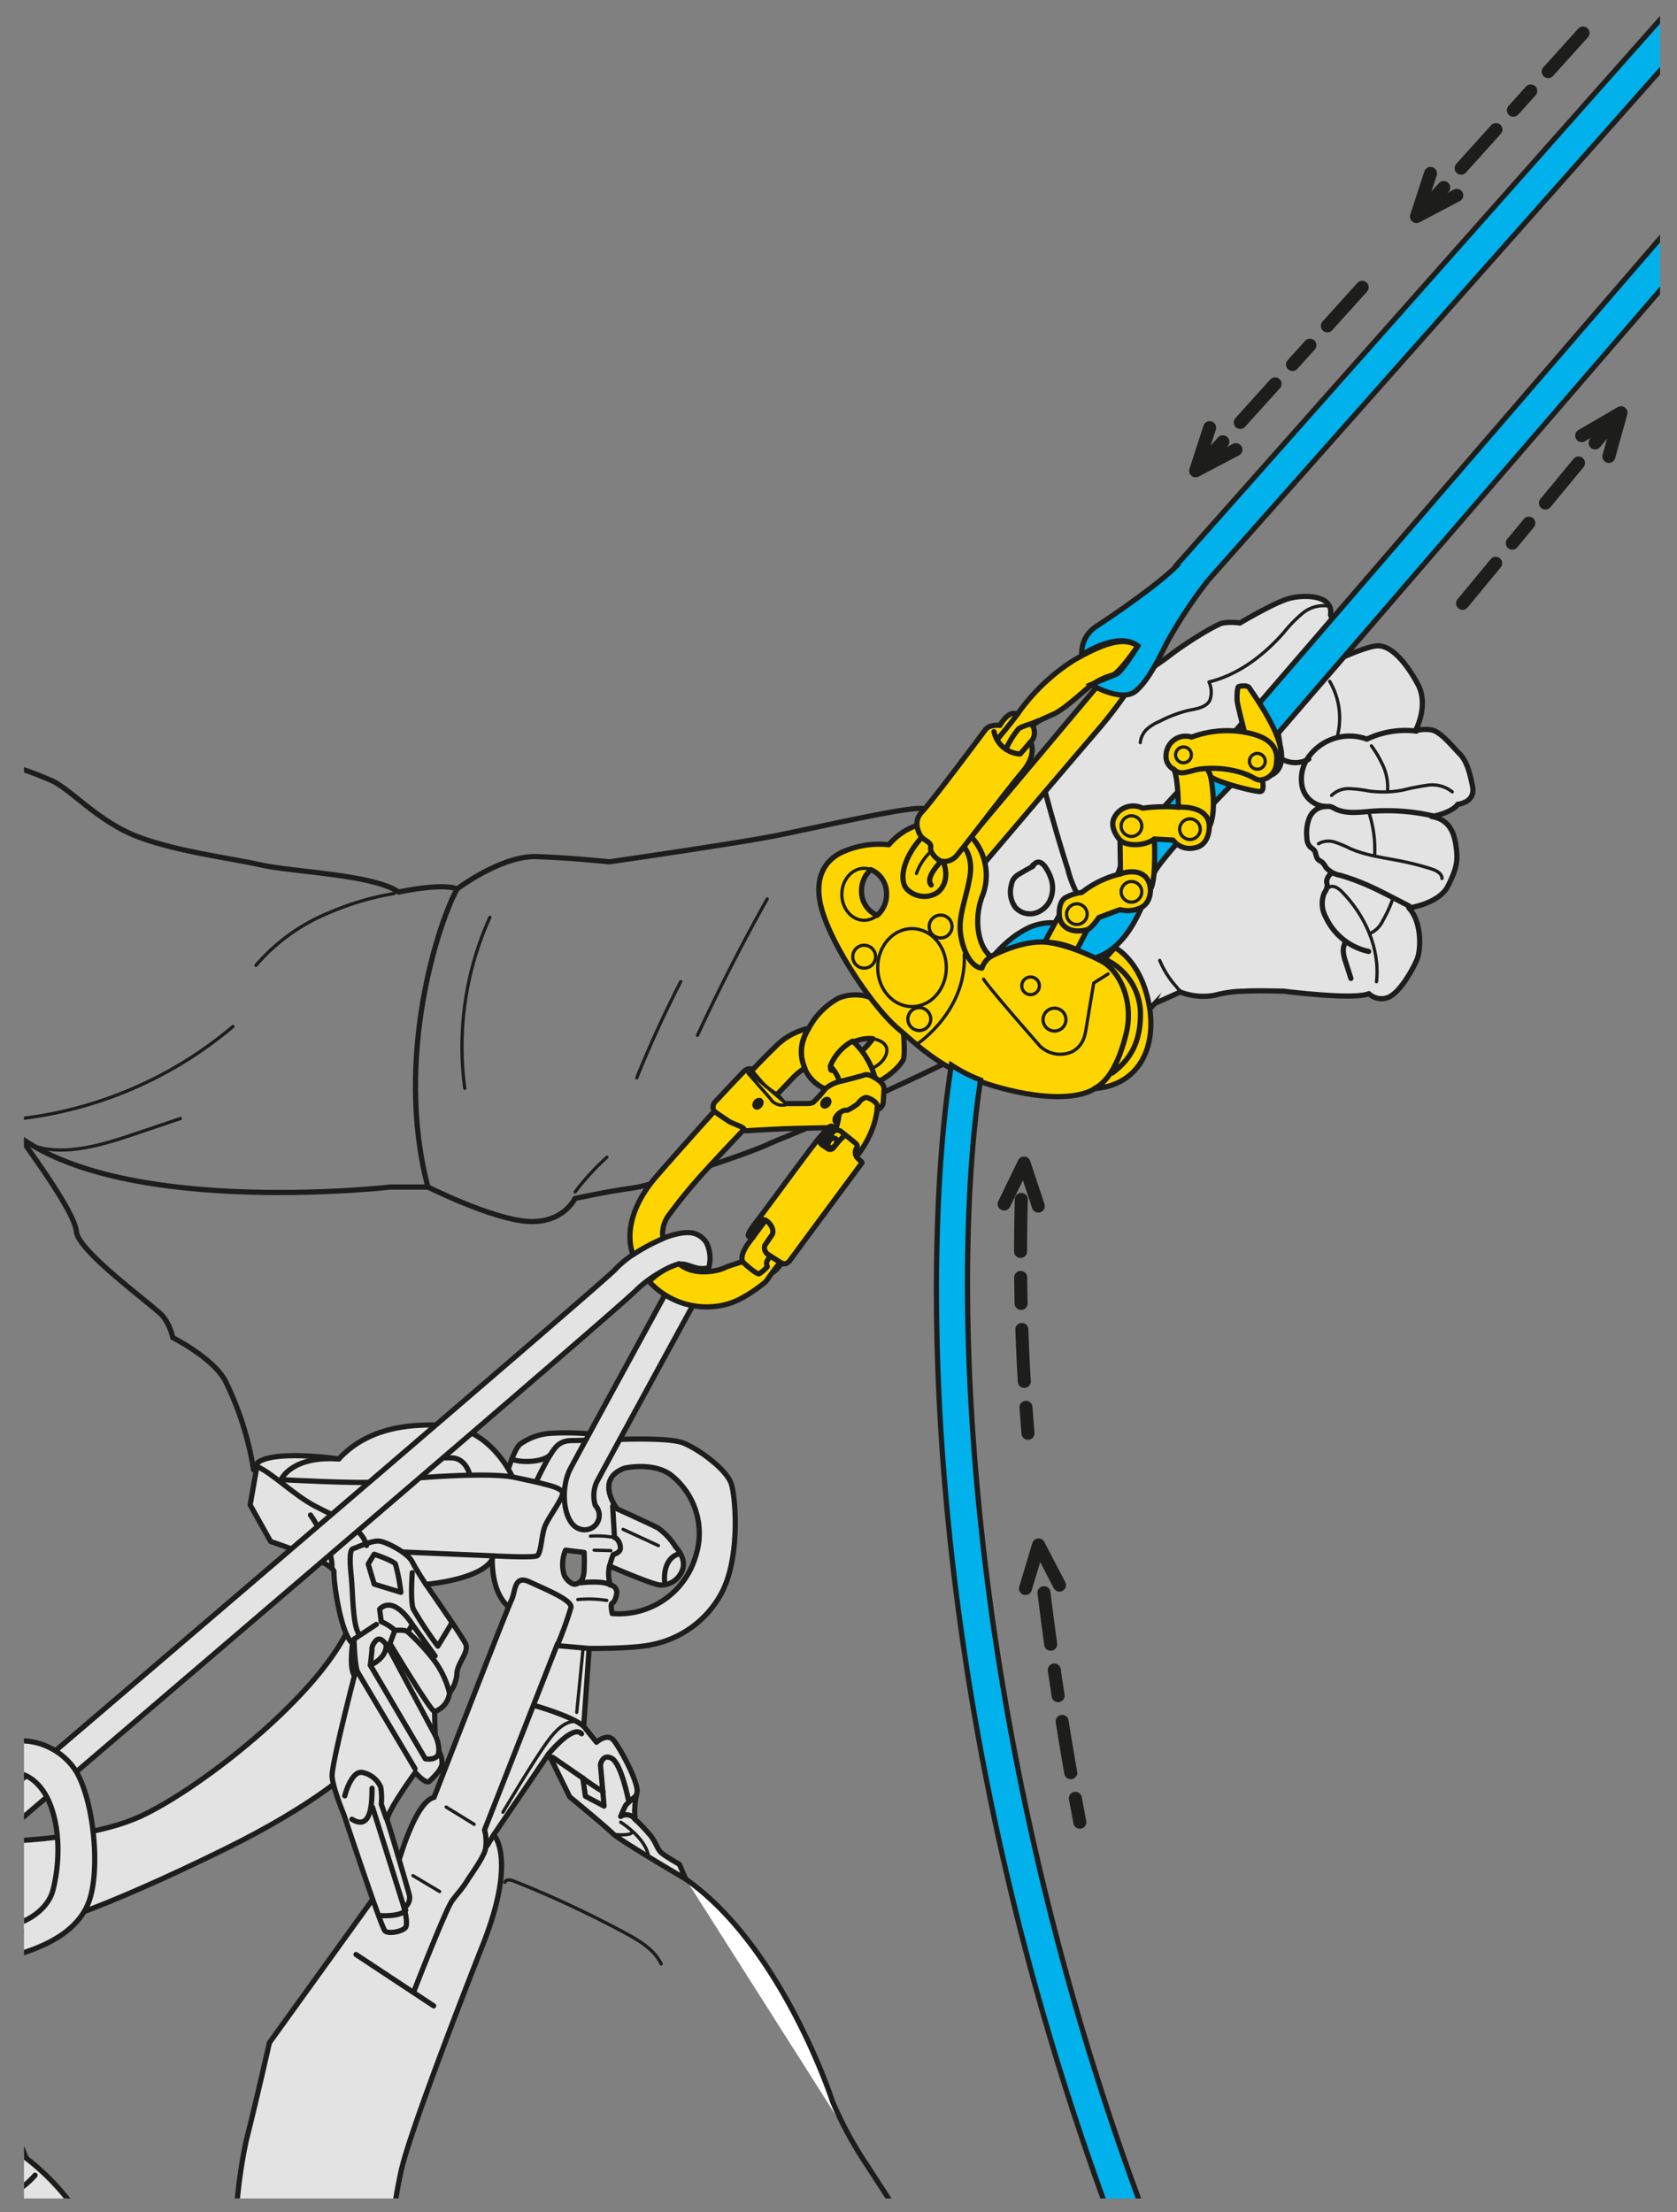 <svg xmlns="http://www.w3.org/2000/svg" xmlns:xlink="http://www.w3.org/1999/xlink" viewBox="0 0 257.899 340.25"><rect x="0" y="0" width="257.899" height="340.25" fill="#808080" stroke="none"/><defs><clipPath id="clip-path" transform="translate(0 -5.535)"><rect x="3.691" width="251.598" height="343.673" fill="none"/></clipPath></defs><title>ZIGZAG-02-prehension-2</title><g id="Calque_2" data-name="Calque 2"><g id="Calque_1-2" data-name="Calque 1"><g clip-path="url(#clip-path)"><path d="M173.977,110.279s3.767-2.26,6.027-4.018,6.905-4.645,8.035-4.897a8.332,8.332,0,0,1,2.637,0s5.273-3.139,7.533-3.767,6.905-.628,6.403,2.511l5.386,12.421-5.584,42.405-22.686.524-5.061,5.41-24.955-.349-6.98-14.833,5.41-10.645s20.417-24.954,20.941-24.954S173.977,110.279,173.977,110.279Z" transform="translate(0 -5.535)" fill="#e3e3e3" stroke="#1d1d1b" stroke-linecap="round" stroke-linejoin="round" stroke-width="0.8"/><path d="M158.87,138.761q-1.026.546-2.02,1.148a2.981,2.981,0,0,0-.964.797,2.573,2.573,0,0,0-.356.956,4.073,4.073,0,0,0,.602,3.416,3.01,3.01,0,0,0,2.926.939,3.632,3.632,0,0,0,2.408-1.989,4.596,4.596,0,0,0,.232-3.156,6.557,6.557,0,0,0-.909-1.921,1.944,1.944,0,0,0-.721-.716.766.766,0,0,0-.929.145l-.336.252" transform="translate(0 -5.535)" fill="none" stroke="#1d1d1b" stroke-linecap="round" stroke-linejoin="round" stroke-width="0.8"/><path d="M159.712,123.335q1.994,8.009,4.494,15.881a16.757,16.757,0,0,0,3.007,6.212" transform="translate(0 -5.535)" fill="none" stroke="#1d1d1b" stroke-linecap="round" stroke-linejoin="round" stroke-width="0.8"/><path d="M204.269,98.744a5.057,5.057,0,0,0-3.927,1.099,20.328,20.328,0,0,0-2.929,3.001c-3.084,3.496-6.96,6.485-11.491,7.581a3.706,3.706,0,0,1,.128,2.834c-.61,1.142-2.135,1.299-3.401,1.569a19.933,19.933,0,0,0-4.376,1.685,6.674,6.674,0,0,0-2.001,1.27,3.354,3.354,0,0,0-.912,1.969" transform="translate(0 -5.535)" fill="none" stroke="#1d1d1b" stroke-linecap="round" stroke-linejoin="round" stroke-width="0.5"/><path d="M2.259,123.474a47.752,47.752,0,0,1,5.997,2.273c3.046,1.603,7.054,6.252,12.986,8.497s13.787,3.206,18.917,4.329,17.154,1.443,21.162,4.168c0,0,6.573-1.443,8.978-.481.641-.481,7.054-5.13,12.184-4.97s11.222.802,11.222.802,18.757-2.725,24.689-3.848,21.643-4.809,23.567-4.329" transform="translate(0 -5.535)" fill="none" stroke="#1d1d1b" stroke-linecap="round" stroke-linejoin="round" stroke-width="0.8"/><path d="M147.891,167.75c-5.29,2.886-19.238,8.978-21.643,10.26s-6.092,2.565-8.497,3.687-16.833,6.092-20.521,6.573-8.817,1.603-8.817,1.603-1.763,3.848-7.214,3.527-15.39-5.29-15.39-5.29h-5.771S15.309,193.24.4,178.171" transform="translate(0 -5.535)" fill="none" stroke="#1d1d1b" stroke-linecap="round" stroke-linejoin="round" stroke-width="0.8"/><path d="M70.298,142.26c-2.725,4.809-9.779,25.811-4.489,45.851" transform="translate(0 -5.535)" fill="none" stroke="#1d1d1b" stroke-linecap="round" stroke-linejoin="round" stroke-width="0.8"/><path d="M60.631,142.963a42.816,42.816,0,0,0-9.796,2.857,29.547,29.547,0,0,0-11.469,8.189" transform="translate(0 -5.535)" fill="none" stroke="#1d1d1b" stroke-linecap="round" stroke-linejoin="round" stroke-width="0.5"/><path d="M75.342,146.625a48.245,48.245,0,0,0-3.866,26.307" transform="translate(0 -5.535)" fill="none" stroke="#1d1d1b" stroke-linecap="round" stroke-linejoin="round" stroke-width="0.5"/><path d="M88.45,188.86a37.634,37.634,0,0,1,4.881-5.333" transform="translate(0 -5.535)" fill="none" stroke="#1d1d1b" stroke-linecap="round" stroke-linejoin="round" stroke-width="0.5"/><path d="M117.98,143.799q-5.754,10.284-10.721,20.983" transform="translate(0 -5.535)" fill="none" stroke="#1d1d1b" stroke-linecap="round" stroke-linejoin="round" stroke-width="0.5"/><path d="M104.681,156.52q-3.717,7.238-6.76,14.796" transform="translate(0 -5.535)" fill="none" stroke="#1d1d1b" stroke-linecap="round" stroke-linejoin="round" stroke-width="0.5"/><path d="M1.338,177.775a61.653,61.653,0,0,0,34.483-14.352" transform="translate(0 -5.535)" fill="none" stroke="#1d1d1b" stroke-linecap="round" stroke-linejoin="round" stroke-width="0.5"/><path d="M5.824,181.97c4.387,1.243,9.848-.326,14.168-1.783l7.743-2.61" transform="translate(0 -5.535)" fill="none" stroke="#1d1d1b" stroke-linecap="round" stroke-linejoin="round" stroke-width="0.5"/><path d="M137.523,345.042c-2.285-3.551-4.027-6.243-4.728-7.294a58.659,58.659,0,0,1-4.731-8.905s-7.666-23.796-22.617-34.299" transform="translate(0 -5.535)" fill="#fff" stroke="#1d1d1b" stroke-linecap="round" stroke-linejoin="round" stroke-width="0.8"/><path d="M77.646,295.052c.121-.481.824-.412,1.286-.229a161.908,161.908,0,0,1,17.231,8.032c2.175,1.174,4.449,2.528,5.521,4.754" transform="translate(0 -5.535)" fill="none" stroke="#1d1d1b" stroke-linecap="round" stroke-linejoin="round" stroke-width="0.5"/><path d="M112.472,233.79c-.697-2.229-5.085-5.433-7.454-6.339s-10.867-.488-10.867-.488c-1.881-1.254-8.638-1.114-10.17-.906a9.365,9.365,0,0,0-3.901,1.533c-1.045.696-2.229,4.807-2.926,7.245,0,0-.836,1.463-1.393,8.777-.557,7.314,2.577,9.125,2.577,9.125l4.11,7.732,8.15-1.393s7.036.07,9.822-.627a15.56,15.56,0,0,0,10.379-7.593C113.865,245.493,113.168,236.019,112.472,233.79ZM89.832,247.025c-.07,1.602-.697,2.02-1.323,2.159s-1.518-.811-1.742-1.393a5.629,5.629,0,0,1,.209-3.832l2.856.348S89.902,245.423,89.832,247.025Zm17.136-2.09a12.308,12.308,0,0,1-12.817,8.777s-.348-1.463,0-1.603.623-.98.697-1.533a1.158,1.158,0,0,0-.975-1.254,5.402,5.402,0,0,1-.139-2.926s6.896,2.995,7.872,2.926a3.449,3.449,0,0,0,3.274-2.159c.836-1.881-.975-3.692-.975-3.692a10.075,10.075,0,0,0-2.717-2.926c-1.323-.696-6.269-2.926-6.269-2.926s-3.553-4.528,1.115-6.27c0,0,4.11-.975,6.966.906A11.419,11.419,0,0,1,106.969,244.936Z" transform="translate(0 -5.535)" fill="#e3e3e3" stroke="#1d1d1b" stroke-linecap="round" stroke-linejoin="round" stroke-width="0.8"/><path d="M93.733,246.398c.279-.975.557-1.742.557-1.742s1.045-.279,1.115-.906-.348-1.602-.906-1.741l-.279-4.807" transform="translate(0 -5.535)" fill="none" stroke="#1d1d1b" stroke-linecap="round" stroke-linejoin="round" stroke-width="0.8"/><line x1="91.365" y1="238.426" x2="93.942" y2="238.495" fill="none" stroke="#1d1d1b" stroke-linecap="round" stroke-linejoin="round" stroke-width="0.5"/><path d="M90.807,241.801a15.977,15.977,0,0,1,3.692.209" transform="translate(0 -5.535)" fill="none" stroke="#1d1d1b" stroke-linecap="round" stroke-linejoin="round" stroke-width="0.5"/><line x1="95.823" y1="235.221" x2="101.256" y2="237.729" fill="none" stroke="#1d1d1b" stroke-linecap="round" stroke-linejoin="round" stroke-width="0.5"/><path d="M104.252,244.587s-2.438.557-2.02,4.598" transform="translate(0 -5.535)" fill="none" stroke="#1d1d1b" stroke-linecap="round" stroke-linejoin="round" stroke-width="0.8"/><path d="M88.857,251.553a17.912,17.912,0,0,1,4.458.139" transform="translate(0 -5.535)" fill="none" stroke="#1d1d1b" stroke-linecap="round" stroke-linejoin="round" stroke-width="0.5"/><path d="M82.448,233.442s1.393-2.926,2.159-4.11,1.393-2.229,3.344-2.229,6.478-.279,6.478-.279" transform="translate(0 -5.535)" fill="none" stroke="#1d1d1b" stroke-linecap="round" stroke-linejoin="round" stroke-width="0.8"/><path d="M78.756,229.889c.488.557,4.458.766,5.851-.557" transform="translate(0 -5.535)" fill="none" stroke="#1d1d1b" stroke-linecap="round" stroke-linejoin="round" stroke-width="0.8"/><path d="M89.345,248.976s3.413-.418,4.528.348" transform="translate(0 -5.535)" fill="none" stroke="#1d1d1b" stroke-linecap="round" stroke-linejoin="round" stroke-width="0.8"/><path d="M138.784,162.502l-4.84-3.52a6.942,6.942,0,0,0-4.987.073,11.41,11.41,0,0,0-3.74,3.3c-2.961,4.196-1.907,6.306-1.32,7.846a5.995,5.995,0,0,0,6.16,3.227c5.647-.66,8.507-4.033,8.873-4.987S138.784,162.502,138.784,162.502Zm-10.633,7.626c-1.49.635,1.1-5.28,6.087-4.84A15.084,15.084,0,0,1,128.151,170.129Z" transform="translate(0 -5.535)" fill="#ffd500" stroke="#1d1d1b" stroke-linecap="round" stroke-linejoin="round" stroke-width="0.8"/><path d="M130.937,170.789c2.567-.293,4.4-1.393,5.06-2.493s.733-2.494-1.76-3.007" transform="translate(0 -5.535)" fill="none" stroke="#1d1d1b" stroke-linecap="round" stroke-linejoin="round" stroke-width="0.5"/><path d="M36.379,345.286a77.653,77.653,0,0,1,1.46-10.382c1.796-7.185,3.593-15.187,3.593-15.187l19.759-27.435s2.613-9.635,5.552-10.288c0,0,11.268-29.068,11.921-30.374s.327-3.919,2.776-2.776,6.532,2.776,6.369,3.919a54.52,54.52,0,0,1-2.123,5.879l4.913.434-.83,11.977,1.96,2.45s1.633-1.47,2.613-.327,4.083,6.859,3.593,8.165a12.685,12.685,0,0,0-.269,4.013,27.032,27.032,0,0,1,2.27,2.378c1.081,1.297,1.081,2.27,1.946,2.919s2.595,1.622,2.595,1.622l.973,2.27s-10.163-5.946-11.244-7.027-6.595-5.622-6.595-5.622l-3.243-6.595-8.433,12.433s3.568,3.568-1.622,16.757-11.352,29.515-12.541,34.596c-.478,2.043-.851,4.26-1.176,6.294Z" transform="translate(0 -5.535)" fill="#e3e3e3" stroke="#1d1d1b" stroke-linecap="round" stroke-linejoin="round" stroke-width="0.8"/><line x1="54.751" y1="300.62" x2="66.689" y2="308.512" fill="none" stroke="#1d1d1b" stroke-linecap="round" stroke-linejoin="round" stroke-width="0.8"/><path d="M63.638,311.858s4.908-12.667,5.903-13.994,1.459-1.724,2.255-2.984,2.52-3.581,2.852-4.908a6.89,6.89,0,0,0-.133-2.984l11.208-28.584" transform="translate(0 -5.535)" fill="none" stroke="#1d1d1b" stroke-linecap="round" stroke-linejoin="round" stroke-width="0.8"/><path d="M82.075,267.821s5.837,1.623,7.693,3.232" transform="translate(0 -5.535)" fill="none" stroke="#1d1d1b" stroke-linecap="round" stroke-linejoin="round" stroke-width="0.8"/><path d="M84.366,275.3c1.091-1.311,3.943-4.362,5.07-3.101" transform="translate(0 -5.535)" fill="none" stroke="#1d1d1b" stroke-linecap="round" stroke-linejoin="round" stroke-width="0.8"/><line x1="68.612" y1="277.938" x2="72.923" y2="280.591" fill="none" stroke="#1d1d1b" stroke-linecap="round" stroke-linejoin="round" stroke-width="0.5"/><line x1="63.505" y1="288.483" x2="67.617" y2="290.937" fill="none" stroke="#1d1d1b" stroke-linecap="round" stroke-linejoin="round" stroke-width="0.5"/><line x1="75.934" y1="282.198" x2="74.908" y2="283.891" fill="none" stroke="#1d1d1b" stroke-linecap="round" stroke-linejoin="round" stroke-width="0.8"/><path d="M85.009,275.831l4.622,3.188.398,2.789,2.869,1.514-.558-6.375s.319-1.753,1.753-.956,2.55,6.375,2.55,6.375" transform="translate(0 -5.535)" fill="none" stroke="#1d1d1b" stroke-linecap="round" stroke-linejoin="round" stroke-width="0.8"/><path d="M89.632,279.019a28.73,28.73,0,0,0,3.108,2.072" transform="translate(0 -5.535)" fill="none" stroke="#1d1d1b" stroke-linecap="round" stroke-linejoin="round" stroke-width="0.8"/><path d="M97.84,281.728a21.372,21.372,0,0,0-1.594,1.434c-.159.239-.797,1.753-.797,1.753a1.634,1.634,0,0,1,2.215.438" transform="translate(0 -5.535)" fill="none" stroke="#1d1d1b" stroke-linecap="round" stroke-linejoin="round" stroke-width="0.8"/><path d="M95.449,285.793s3.586,2.231,4.224,4.941" transform="translate(0 -5.535)" fill="none" stroke="#1d1d1b" stroke-linecap="round" stroke-linejoin="round" stroke-width="0.5"/><path d="M94.652,287.705s2.71.239,2.55-.478" transform="translate(0 -5.535)" fill="none" stroke="#1d1d1b" stroke-linecap="round" stroke-linejoin="round" stroke-width="0.5"/><path d="M88.981,270.395c-.917-.172-2.351-.287-4.644,2.81s-6.995,11.066-6.995,11.066" transform="translate(0 -5.535)" fill="none" stroke="#1d1d1b" stroke-linecap="round" stroke-linejoin="round" stroke-width="0.5"/><line x1="89.665" y1="253.589" x2="88.694" y2="263.37" fill="none" stroke="#1d1d1b" stroke-linecap="round" stroke-linejoin="round" stroke-width="0.5"/><path d="M2.29,288.677c5.665-.325,13.651-1.23,19.151-3.702,9.38-4.217,30.207-20.396,33.219-31.756l7.315,14.286S60.856,276.971,34.694,289.88c-19.531,9.637-28.99,12.319-32.53,13.06Z" transform="translate(0 -5.535)" fill="#e3e3e3" stroke="#1d1d1b" stroke-linecap="round" stroke-linejoin="round" stroke-width="0.8"/><path d="M39.616,230.504l-1.146,6.493,3.151,5.634s9.835,3.247,9.74,4.679,1.05,9.644,2.865,10.981c0,0-.573,3.82.286,4.965-.095.382-3.533,13.655-3.438,15.469s1.814,5.92,1.814,5.92,5.729,17.283,6.302,17.856,2.674.095,3.151-.477-.191-3.056-.191-3.056a1.853,1.853,0,0,0,.764-2.101c-.382-1.432-2.96-10.217-3.342-11.268s4.297-7.448,4.297-7.448,1.623,1.91,2.196,1.337,1.814-1.719,1.91-2.674a3.589,3.589,0,0,0-.477-1.91,5.529,5.529,0,0,0-.573-2.483l-.095-3.629a3.419,3.419,0,0,0,2.292-2.865,5.528,5.528,0,0,0,1.146-2.96c0-1.528,1.91-3.342,1.337-4.583S65.493,249.22,65.493,249.22s8.212-.668,10.122-3.724l.26-.662s6.027.335,6.696,0,.67-3.181,1.256-4.604,2.846-4.353,2.679-5.106-2.26-1.172-3.181-1.423-4.52-1.004-4.52-1.004-3.264-7.617-10.798-7.952-12.472,1.507-15.904,5.19C52.103,229.934,42.281,228.48,39.616,230.504Z" transform="translate(0 -5.535)" fill="#e3e3e3" stroke="#1d1d1b" stroke-linecap="round" stroke-linejoin="round" stroke-width="0.8"/><path d="M52.103,229.934c-7.366-.502-8.873,3.181-8.873,3.181s12.388.67,14.732.335,15.904-1.59,20.843-.753" transform="translate(0 -5.535)" fill="none" stroke="#1d1d1b" stroke-linecap="round" stroke-linejoin="round" stroke-width="0.8"/><path d="M72.192,232.194s-.586-2.344-2.679-2.427-10.714.335-11.049,3.516" transform="translate(0 -5.535)" fill="none" stroke="#1d1d1b" stroke-linecap="round" stroke-linejoin="round" stroke-width="0.8"/><path d="M65.493,249.22s-1.421-2.126-2.091-3.466-3.85-3.013-5.022-3.181-3.516,1.004-4.102,1.172-.466,2.348-.251,4.353c.251,2.344.167,7.282,1.172,8.789" transform="translate(0 -5.535)" fill="none" stroke="#1d1d1b" stroke-linecap="round" stroke-linejoin="round" stroke-width="0.8"/><path d="M63.403,247.428s-.335,4.353.167,5.608a55.511,55.511,0,0,0,3.767,5.692l2.176-3.599" transform="translate(0 -5.535)" fill="none" stroke="#1d1d1b" stroke-linecap="round" stroke-linejoin="round" stroke-width="0.8"/><path d="M56.623,246.089l.921,3.097,4.102,1.256a27.789,27.789,0,0,0-.837-4.353c-.335-.502-3.265-1.507-3.265-1.507Z" transform="translate(0 -5.535)" fill="none" stroke="#1d1d1b" stroke-linecap="round" stroke-linejoin="round" stroke-width="0.8"/><path d="M58.381,253.037l.251,1.925a6.938,6.938,0,0,1,2.093,1.339s1.674-.167,2.009.251l.67-1.172S60.641,250.777,58.381,253.037Z" transform="translate(0 -5.535)" fill="none" stroke="#1d1d1b" stroke-linecap="round" stroke-linejoin="round" stroke-width="0.8"/><line x1="63.403" y1="249.846" x2="66.918" y2="254.701" fill="none" stroke="#1d1d1b" stroke-linecap="round" stroke-linejoin="round" stroke-width="0.8"/><path d="M60.724,256.301l-.753,2.009s6.185,10.339,6.859,10.485" transform="translate(0 -5.535)" fill="none" stroke="#1d1d1b" stroke-linecap="round" stroke-linejoin="round" stroke-width="0.8"/><path d="M69.122,265.93a13.803,13.803,0,0,0-2.622-5.36,32.607,32.607,0,0,0-3.767-4.018" transform="translate(0 -5.535)" fill="none" stroke="#1d1d1b" stroke-linecap="round" stroke-linejoin="round" stroke-width="0.8"/><path d="M66.926,272.424s-6.285-11.77-6.871-12.858-1.507-2.511-2.26-1.674-.586,1.423-.586,1.423l-.251,2.344,8.454,14.397s1.998.38,2.087-1.149" transform="translate(0 -5.535)" fill="none" stroke="#1d1d1b" stroke-linecap="round" stroke-linejoin="round" stroke-width="0.8"/><path d="M56.958,261.658S59.385,260.654,59.385,258.645" transform="translate(0 -5.535)" fill="none" stroke="#1d1d1b" stroke-linecap="round" stroke-linejoin="round" stroke-width="0.8"/><path d="M63.821,277.562c-2.344-3.934-8.269-13.949-8.789-14.816-.502-.837-.586-5.106-.586-5.106l3.432-2.26" transform="translate(0 -5.535)" fill="none" stroke="#1d1d1b" stroke-linecap="round" stroke-linejoin="round" stroke-width="0.8"/><path d="M39.547,231.106c2.344,1.004,5.608,4.353,8.956,6.11s7.115,3.097,7.868,6.027" transform="translate(0 -5.535)" fill="none" stroke="#1d1d1b" stroke-linecap="round" stroke-linejoin="round" stroke-width="0.8"/><path d="M47.75,238.556c.921,1.256,3.683,6.027,3.264,8.203" transform="translate(0 -5.535)" fill="none" stroke="#1d1d1b" stroke-linecap="round" stroke-linejoin="round" stroke-width="0.8"/><line x1="61.98" y1="238.713" x2="75.875" y2="239.299" fill="none" stroke="#1d1d1b" stroke-linecap="round" stroke-linejoin="round" stroke-width="0.8"/><path d="M53.023,281.748c.335-1.339,1.339-3.85,2.679-3.599a3.864,3.864,0,0,1,2.846,2.26,9.471,9.471,0,0,1,.084,2.595l.753,2.176" transform="translate(0 -5.535)" fill="none" stroke="#1d1d1b" stroke-linecap="round" stroke-linejoin="round" stroke-width="0.8"/><path d="M57.209,280.576c0,1.925,0,6.696-3.097,4.771" transform="translate(0 -5.535)" fill="none" stroke="#1d1d1b" stroke-linecap="round" stroke-linejoin="round" stroke-width="0.8"/><line x1="57.292" y1="277.971" x2="62.151" y2="293.434" fill="none" stroke="#1d1d1b" stroke-linecap="round" stroke-linejoin="round" stroke-width="0.8"/><path d="M58.381,300.163s3.181.251,4.018-.837" transform="translate(0 -5.535)" fill="none" stroke="#1d1d1b" stroke-linecap="round" stroke-linejoin="round" stroke-width="0.8"/><path d="M91.741,233.54c.996-1.918,14.242-26.188,15.252-28.033a10.417,10.417,0,0,1-4.245-1.713c-2.145,3.929-14.064,25.769-15.042,27.655-1.41,2.719-1.168,7.014.486,8.668a2.456,2.456,0,0,0,1.729.71,2.222,2.222,0,0,0,1.625-3.751A5.164,5.164,0,0,1,91.741,233.54Z" transform="translate(0 -5.535)" fill="#e3e3e3" stroke="#1d1d1b" stroke-linecap="round" stroke-linejoin="round" stroke-width="0.8"/><path d="M104.422,200.101a1.113,1.113,0,0,1,.754-.121c.792.153,1.526.519,2.324.639a3.901,3.901,0,0,0,1.493-.096,5.458,5.458,0,0,0-.336-3.815,3.273,3.273,0,0,0-2.77-1.592c-3.279-.062-8.897,3.054-11.298,5.696-2.202,2.276-62.379,53.772-92.181,79.231l.087,5.906c18.779-16.041,93.362-79.777,95.441-82.061a17.973,17.973,0,0,1,6.544-3.973C104.464,199.976,104.439,200.04,104.422,200.101Z" transform="translate(0 -5.535)" fill="#e3e3e3" stroke="#1d1d1b" stroke-linecap="round" stroke-linejoin="round" stroke-width="0.8"/><path d="M11.725,278.008a10.13,10.13,0,0,0-9.222-4.705l-.195,32.957c5.265-1.45,9.963-4.027,11.453-8.495C15.428,292.762,14.393,282.565,11.725,278.008ZM8.143,296.252c-.927,3.592-5.303,5.331-5.941,5.156l-.137-23.243c2.443.099,4.536,2.016,5.661,4.923C9.406,287.434,9.069,292.66,8.143,296.252Z" transform="translate(0 -5.535)" fill="#e3e3e3" stroke="#1d1d1b" stroke-linecap="round" stroke-linejoin="round" stroke-width="0.8"/><path d="M2.376,333.499c1.077,2.573,1.669,3.987,1.669,3.987a36.444,36.444,0,0,1,7.546,7.882c-.154-.215-9.116-.041-9.116-.041S2.094,332.825,2.376,333.499Z" transform="translate(0 -5.535)" fill="#e3e3e3" stroke="#1d1d1b" stroke-linecap="round" stroke-linejoin="round" stroke-width="0.8"/><path d="M2.177,342.767a12.904,12.904,0,0,0,3.211-2.669" transform="translate(0 -5.535)" fill="none" stroke="#1d1d1b" stroke-linecap="round" stroke-linejoin="round" stroke-width="0.8"/><path d="M177.869,159.746l3.641-1.632a9.749,9.749,0,0,0,5.273.502,18.223,18.223,0,0,1,4.645-.628c1.758-.126,6.026,0,6.026,0s10.797,1.381,13.057.377a2.802,2.802,0,0,0,3.139.502c1.758-.879,3.641-4.269,4.269-5.775s.753-5.775-1.256-7.91c0,0,4.645-.628,6.026-3.39s1.507-3.892,1.256-5.901-.879-4.269-3.767-4.771c0,0,3.013-.502,4.018-1.883,0,0,2.762-.251,2.26-2.762s-1.004-4.018-2.009-5.022-2.888-3.39-4.269-3.641a5.577,5.577,0,0,0-2.511.126s2.134-3.892.377-7.156-4.143-6.152-6.403-5.901-8.412,3.139-10.044,4.269-5.524,1.883-5.901,6.152a20.142,20.142,0,0,1,1.161,4.888s1.354,4.373-2.395,4.842" transform="translate(0 -5.535)" fill="#e3e3e3" stroke="#1d1d1b" stroke-linecap="round" stroke-linejoin="round" stroke-width="0.8"/><path d="M197.26,122.357a4.19,4.19,0,0,0,4.013-.068" transform="translate(0 -5.535)" fill="none" stroke="#1d1d1b" stroke-linecap="round" stroke-linejoin="round" stroke-width="0.8"/><path d="M217.834,117.989a13.669,13.669,0,0,0-7.622,1.234,7.768,7.768,0,0,0-8.921,2.672,5.766,5.766,0,0,0-1.001,4.777,3.919,3.919,0,0,0,3.67,2.909,2.815,2.815,0,0,1,.586.005,2.543,2.543,0,0,1,.702.305c1.675.875,3.686.581,5.57.433a31.775,31.775,0,0,1,9.633.717" transform="translate(0 -5.535)" fill="none" stroke="#1d1d1b" stroke-linecap="round" stroke-linejoin="round" stroke-width="0.8"/><path d="M203.732,129.582a2.819,2.819,0,0,0-2.361,1.736,6.253,6.253,0,0,0-.39,3.034,2.115,2.115,0,0,0,.498,1.441,6.833,6.833,0,0,1,.59.474c.342.401.258,1.051.616,1.438.197.213.493.305.708.5a4.124,4.124,0,0,1,.518.758,3.872,3.872,0,0,0,2.224,1.206,34.369,34.369,0,0,1,3.96,1.429c1.442.623,2.84,1.344,4.236,2.064l2.36,1.217" transform="translate(0 -5.535)" fill="none" stroke="#1d1d1b" stroke-linecap="round" stroke-linejoin="round" stroke-width="0.8"/><path d="M204.588,139.996a1.715,1.715,0,0,0-.573,1.147c.012.198.092.386.102.584a2.407,2.407,0,0,1-.459,1.153,4.298,4.298,0,0,0,.191,3.653,9.465,9.465,0,0,0,6.627,5.34" transform="translate(0 -5.535)" fill="none" stroke="#1d1d1b" stroke-linecap="round" stroke-linejoin="round" stroke-width="0.8"/><path d="M206.908,150.423a2.86,2.86,0,0,0-.331,1.317,5.71,5.71,0,0,0,.364,1.75l.811,2.533" transform="translate(0 -5.535)" fill="none" stroke="#1d1d1b" stroke-linecap="round" stroke-linejoin="round" stroke-width="0.8"/><path d="M178.349,153.253a14.04,14.04,0,0,0,2.566,4.048,4.344,4.344,0,0,0,.951.954" transform="translate(0 -5.535)" fill="none" stroke="#1d1d1b" stroke-linecap="round" stroke-linejoin="round" stroke-width="0.5"/><path d="M204.49,110.329a11.223,11.223,0,0,1,1.107,8.713" transform="translate(0 -5.535)" fill="none" stroke="#1d1d1b" stroke-linecap="round" stroke-linejoin="round" stroke-width="0.5"/><path d="M210.9,120.245a15.537,15.537,0,0,1,1.577,2.626,7.99,7.99,0,0,1,.9,4.42" transform="translate(0 -5.535)" fill="none" stroke="#1d1d1b" stroke-linecap="round" stroke-linejoin="round" stroke-width="0.5"/><path d="M204.782,127.873a3.72,3.72,0,0,1,2.729-1.039,20.211,20.211,0,0,1,2.979.357,16.179,16.179,0,0,0,5.245-.133,36.353,36.353,0,0,1,3.887-.76,4.91,4.91,0,0,1,3.714,1.028" transform="translate(0 -5.535)" fill="none" stroke="#1d1d1b" stroke-linecap="round" stroke-linejoin="round" stroke-width="0.5"/><path d="M210.602,130.744a18.338,18.338,0,0,1,.807,6.209" transform="translate(0 -5.535)" fill="none" stroke="#1d1d1b" stroke-linecap="round" stroke-linejoin="round" stroke-width="0.5"/><path d="M202.766,135.308a3.093,3.093,0,0,1,2.482-.255,16.77,16.77,0,0,1,2.37.99c2.534,1.116,5.335,1.421,8.048,1.975a43.385,43.385,0,0,1,4.446,1.156c.755.24,1.646.686,1.649,1.478" transform="translate(0 -5.535)" fill="none" stroke="#1d1d1b" stroke-linecap="round" stroke-linejoin="round" stroke-width="0.5"/><path d="M204.368,142.036c.616-.449,1.455.095,1.989.639,3.582,3.651,5.898,8.773,5.327,13.856" transform="translate(0 -5.535)" fill="none" stroke="#1d1d1b" stroke-linecap="round" stroke-linejoin="round" stroke-width="0.5"/><path d="M210.624,149.136a3.96,3.96,0,0,0,2.027-1.992,20.005,20.005,0,0,0,1.428-3.049" transform="translate(0 -5.535)" fill="none" stroke="#1d1d1b" stroke-linecap="round" stroke-linejoin="round" stroke-width="0.5"/><path d="M3.56,181.09c.126.377,7.924,10.692,8.176,13.836s12.245,11.665,13.375,13.118a8.349,8.349,0,0,1,1.453,3.229s6.134,3.067,8.072,6.619a48.144,48.144,0,0,1,4.359,13.722" transform="translate(0 -5.535)" fill="none" stroke="#1d1d1b" stroke-linecap="round" stroke-linejoin="round" stroke-width="0.8"/><path d="M257.16,40.045l-68.985,80.003c-3.336,3.334-14.322,14.484-15.613,18.024-.173.475-.353.999-.542,1.552-2.209,6.475-3.969,9.349-8.102,8.126a8.478,8.478,0,0,0-6.646.972c-4.744,2.677-8.61,9.114-9.84,13.813a13.317,13.317,0,0,1-.477,1.507,2.775,2.775,0,0,0-.622.004,2.606,2.606,0,0,0-1.781,1.061,1.121,1.121,0,0,1,.113.034c1.963,1.041,3.769,2.323,5.787,3.155a11.182,11.182,0,0,0,2.036-4.438c.954-3.647,4.138-8.77,7.352-10.584a3.409,3.409,0,0,1,2.595-.513c9.642,2.85,12.95-6.806,14.532-11.449.175-.517.342-1.003.502-1.443.71-1.78,8.026-9.756,14.532-16.266l65.49-75.948Z" transform="translate(0 -5.535)" fill="#00b1eb" stroke="#1d1d1b" stroke-miterlimit="10" stroke-width="0.8"/><polyline points="180.668 87.215 257.082 1.017 257.327 8.575 185.779 89.28" fill="#00b1eb" stroke="#1d1d1b" stroke-miterlimit="10" stroke-width="0.8"/><path d="M174.049,110.578c-.423,1.268-3.55,5.325-5.325,7.354s-18.512,21.724-18.512,21.724l-1.691-4.48,22.147-26.373Z" transform="translate(0 -5.535)" fill="#ffd500" stroke="#1d1d1b" stroke-linecap="round" stroke-linejoin="round" stroke-width="0.8"/><path d="M160.669,150.443l2.228-4.17s-.151-1.96.905-2.639a6.76,6.76,0,0,1,2.563-.829,15.171,15.171,0,0,1,5.956-2.865l-.075-5.202s-1.583-1.659-.98-3.242a3.251,3.251,0,0,1,4.448-1.659,27.13,27.13,0,0,1,5.504-.151s0-4.222-.679-5.805a2.233,2.233,0,0,1-1.206-2.262,3.006,3.006,0,0,1,3.92-2.714,15.626,15.626,0,0,1,8.143-.754s-1.056-4.071-1.131-4.75,0-2.186.226-2.262,1.357-.302,1.659.226,6.936,9.575,4.147,11.46a2.732,2.732,0,0,1-2.186,2.639s.452,1.734-.302,1.809-6.409-1.357-7.615-2.262c0,0,1.056,5.278-.226,7.69,0,0,.075,2.865-2.262,3.242a3.218,3.218,0,0,1-3.317-1.206l-2.865-.151s.302,6.484-.603,7.69c0,0,.151,2.262-1.659,2.94a4.594,4.594,0,0,1-3.016.226l-3.242,1.206s-1.206,1.734-1.809,1.885l-1.581,3.069A12.492,12.492,0,0,0,160.669,150.443Z" transform="translate(0 -5.535)" fill="#ffd500" stroke="#1d1d1b" stroke-linecap="round" stroke-linejoin="round" stroke-width="0.8"/><path d="M162.898,146.273c.075,1.734,1.734,2.94,4.297,2.262" transform="translate(0 -5.535)" fill="#ffd500" stroke="#1d1d1b" stroke-linecap="round" stroke-linejoin="round" stroke-width="0.8"/><path d="M172.322,139.94c1.432-.528,4.297-.754,4.599,2.337" transform="translate(0 -5.535)" fill="#ffd500" stroke="#1d1d1b" stroke-linecap="round" stroke-linejoin="round" stroke-width="0.8"/><path d="M172.247,134.738c.98.98,3.694.98,5.278-.151" transform="translate(0 -5.535)" fill="#ffd500" stroke="#1d1d1b" stroke-linecap="round" stroke-linejoin="round" stroke-width="0.8"/><path d="M181.219,129.687c1.809-.075,4.75.302,4.75,3.016" transform="translate(0 -5.535)" fill="#ffd500" stroke="#1d1d1b" stroke-linecap="round" stroke-linejoin="round" stroke-width="0.8"/><path d="M180.54,123.881c.98.905,1.734.452,3.619,0a15.194,15.194,0,0,1,6.861.528c1.885.603,2.186,1.282,3.091,1.056" transform="translate(0 -5.535)" fill="#ffd500" stroke="#1d1d1b" stroke-linecap="round" stroke-linejoin="round" stroke-width="0.8"/><path d="M196.297,122.826c.226-1.508-.075-3.845-4.901-4.674" transform="translate(0 -5.535)" fill="#ffd500" stroke="#1d1d1b" stroke-linecap="round" stroke-linejoin="round" stroke-width="0.8"/><path d="M186.195,125.012a4.922,4.922,0,0,0-.528-1.206" transform="translate(0 -5.535)" fill="#ffd500" stroke="#1d1d1b" stroke-linecap="round" stroke-linejoin="round" stroke-width="0.8"/><circle cx="193.358" cy="117.095" r="1.219" fill="#ffd500" stroke="#1d1d1b" stroke-linecap="round" stroke-linejoin="round" stroke-width="0.5"/><circle cx="182.006" cy="116.105" r="1.219" fill="#ffd500" stroke="#1d1d1b" stroke-linecap="round" stroke-linejoin="round" stroke-width="0.5"/><circle cx="182.997" cy="127.532" r="1.587" fill="#ffd500" stroke="#1d1d1b" stroke-linecap="round" stroke-linejoin="round" stroke-width="0.5"/><circle cx="174.004" cy="127.061" r="1.587" fill="#ffd500" stroke="#1d1d1b" stroke-linecap="round" stroke-linejoin="round" stroke-width="0.5"/><circle cx="174.004" cy="137.172" r="1.587" fill="#ffd500" stroke="#1d1d1b" stroke-linecap="round" stroke-linejoin="round" stroke-width="0.5"/><circle cx="165.607" cy="140.603" r="1.587" fill="#ffd500" stroke="#1d1d1b" stroke-linecap="round" stroke-linejoin="round" stroke-width="0.5"/><path d="M176.647,159.738c-1.343-6.581-5.182-8.455-5.182-8.455l-1.943,2.138s-4.739-2.547-8.558-2.957c-3.818-.409-8.591,2.182-8.591,2.182-2.045-1.636-2.591-5.727-1.364-9.137a8.76,8.76,0,0,0-1.636-9.273c-2.182-2.318-5.182-2.727-8.319-1.773a9.948,9.948,0,0,0-4.364,3,13.772,13.772,0,0,0-7.364,1.228c-1.636.819-4.637,3.136-2.864,9s7.91,14.864,11.591,18.001c3.682,3.137,7.5,7.228,17.319,9.546,9.819,2.318,12.955-.273,12.955-.273C175.283,172.42,178.01,166.419,176.647,159.738Zm-41.742-13.418a3.962,3.962,0,0,1-2.407-3.795,4.213,4.213,0,0,1,1.432-3.235,3.962,3.962,0,0,1,2.406,3.795A4.213,4.213,0,0,1,134.905,146.319Z" transform="translate(0 -5.535)" fill="#ffd500" stroke="#1d1d1b" stroke-linecap="round" stroke-linejoin="round" stroke-width="0.8"/><path d="M141.191,166.01s7.5-5.046,7.091-13.637" transform="translate(0 -5.535)" fill="none" stroke="#1d1d1b" stroke-linecap="round" stroke-linejoin="round" stroke-width="0.5"/><path d="M146.236,133.827c2.318,1.636,3.441,3.562,2.896,6.698s-1.712,5.806-1.439,8.397,1.576,5.377,3.309,5.525a3.457,3.457,0,0,1,1.372-1.801" transform="translate(0 -5.535)" fill="none" stroke="#1d1d1b" stroke-linecap="round" stroke-linejoin="round" stroke-width="0.8"/><path d="M151.272,156.144c1.03,1.619,7.727,9.198,8.61,10.229a4.449,4.449,0,0,0,5.077.883c1.766-1.03,1.913-2.576,2.134-3.9l1.104-6.623,2.208-1.398" transform="translate(0 -5.535)" fill="none" stroke="#1d1d1b" stroke-linecap="round" stroke-linejoin="round" stroke-width="0.5"/><path d="M169.522,153.421c2.723,1.545,4.857,6.181,3.679,11.038s-2.902,7.446-4.873,8.506" transform="translate(0 -5.535)" fill="none" stroke="#1d1d1b" stroke-linecap="round" stroke-linejoin="round" stroke-width="0.8"/><path d="M171.067,170.567c2.262-1.693,4.515-4.269,4.304-9.685a9.356,9.356,0,0,0-5.481-7.829" transform="translate(0 -5.535)" fill="none" stroke="#1d1d1b" stroke-linecap="round" stroke-linejoin="round" stroke-width="0.8"/><circle cx="132.898" cy="147.146" r="1.759" fill="none" stroke="#1d1d1b" stroke-linecap="round" stroke-linejoin="round" stroke-width="0.5"/><circle cx="144.654" cy="142.508" r="1.759" fill="none" stroke="#1d1d1b" stroke-linecap="round" stroke-linejoin="round" stroke-width="0.5"/><circle cx="141.375" cy="156.742" r="1.759" fill="none" stroke="#1d1d1b" stroke-linecap="round" stroke-linejoin="round" stroke-width="0.5"/><circle cx="162.167" cy="156.822" r="1.759" fill="none" stroke="#1d1d1b" stroke-linecap="round" stroke-linejoin="round" stroke-width="0.5"/><circle cx="158.488" cy="151.624" r="1.359" fill="none" stroke="#1d1d1b" stroke-linecap="round" stroke-linejoin="round" stroke-width="0.5"/><ellipse cx="132.898" cy="137.55" rx="3.439" ry="3.998" fill="none" stroke="#1d1d1b" stroke-linecap="round" stroke-linejoin="round" stroke-width="0.5"/><ellipse cx="140.255" cy="148.825" rx="5.278" ry="5.997" fill="none" stroke="#1d1d1b" stroke-linecap="round" stroke-linejoin="round" stroke-width="0.5"/><path d="M144.199,142.789a3.725,3.725,0,0,1-4.779-.556c-1.223-1.445-.445-4.891,2.334-7.892,0,0-1.667-2.112,0-3.89s9.114-11.782,9.781-12.671,2.223-.667,2.223-.667,1.445-2.556,2.668-1.667a30.505,30.505,0,0,1,8.67-8.336c5.137-2.959,7.892-3.557,9.892-2.223,0,0-2.668,3.89-3.779,4.446a10.334,10.334,0,0,0-3.779,1.89c-1.445,1.223-3.89,3.446-5.335,4.113s-2.72,1.111-3.275,1.889a2.009,2.009,0,0,1-.336,2.434s1.091,1.847-1.259,4.617-9.57,12.34-10.241,13.011a2.596,2.596,0,0,1-1.931.756S146.368,140.988,144.199,142.789Z" transform="translate(0 -5.535)" fill="#ffd500" stroke="#1d1d1b" stroke-linecap="round" stroke-linejoin="round" stroke-width="0.8"/><path d="M141.754,134.342c.696.594,1.535.846,1.367,1.518s.923,2.099,1.931,2.183" transform="translate(0 -5.535)" fill="none" stroke="#1d1d1b" stroke-linecap="round" stroke-linejoin="round" stroke-width="0.8"/><path d="M143.037,136.615a8.334,8.334,0,0,0-2.099,3.274" transform="translate(0 -5.535)" fill="none" stroke="#1d1d1b" stroke-linecap="round" stroke-linejoin="round" stroke-width="0.5"/><path d="M144.632,138.126s-2.421,2.388-1.427,3.526" transform="translate(0 -5.535)" fill="none" stroke="#1d1d1b" stroke-linecap="round" stroke-linejoin="round" stroke-width="0.8"/><path d="M152.859,118.063a4.346,4.346,0,0,0,4.029,3.442l1.595-1.847" transform="translate(0 -5.535)" fill="none" stroke="#1d1d1b" stroke-linecap="round" stroke-linejoin="round" stroke-width="0.8"/><path d="M154.789,120.581a13.034,13.034,0,0,1,1.847-2.938c.672-.504,2.099-.755,3.022-1.259" transform="translate(0 -5.535)" fill="none" stroke="#1d1d1b" stroke-linecap="round" stroke-linejoin="round" stroke-width="0.8"/><path d="M153.53,119.07s1.929-2.296,2.895-3.624" transform="translate(0 -5.535)" fill="none" stroke="#1d1d1b" stroke-linecap="round" stroke-linejoin="round" stroke-width="0.8"/><path d="M181.318,92.151c-2.198,2.62-10.482,8.284-12.848,9.805a4.889,4.889,0,0,0-2.113,4.311s5.598-3.775,8.631-1.38c0,0-2.461,4.001-3.306,4.339s-3.888,1.606-3.888,1.606,4.649,2.789,6.847,1.014,4.142-6.255,4.987-7.777a72.48,72.48,0,0,1,6.151-9.255" transform="translate(0 -5.535)" fill="#00b1eb" stroke="#1d1d1b" stroke-miterlimit="10" stroke-width="0.8"/><path d="M175.615,345.125a440.235,440.235,0,0,1-22.71-88.635c-6.041-41.477-4.229-71.302-2.101-84.839a23.912,23.912,0,0,1-4.493-2.299c-3.73,22.727-6.831,92.045,23.945,176.019Z" transform="translate(0 -5.535)" fill="#00b1eb" stroke="#1d1d1b" stroke-miterlimit="10" stroke-width="0.8"/><path d="M114.219,199.582s-2.3.687-2.908.997c-.608.311-4.256,1.382-6.766-.57-.033-.026-.065-.06-.098-.087a10.538,10.538,0,0,0-4.612,2.723,11.942,11.942,0,0,0,11.918,3.492c2.724-.683,5.891-3.369,5.891-3.369.38-.355.823-1.145,1.119-1.484.238-.273.654-.911.887-1.122a3.344,3.344,0,0,0,.47-.595l-3.373-3.127Z" transform="translate(0 -5.535)" fill="#ffd500" stroke="#1d1d1b" stroke-linecap="round" stroke-linejoin="round" stroke-width="0.8"/><path d="M131.154,165.667a5.005,5.005,0,0,0-.866.519,7.614,7.614,0,0,0-2.605,3.333,5.663,5.663,0,0,1,1.644,3.583,23.04,23.04,0,0,1-.442,4.659,7.14,7.14,0,0,1-.657,2.059c-.244.353,2.741,4.522,2.741,4.522s3.688-3.863,3.961-8.656A11.976,11.976,0,0,0,131.154,165.667Z" transform="translate(0 -5.535)" fill="#ffd500" stroke="#1d1d1b" stroke-linecap="round" stroke-linejoin="round" stroke-width="0.8"/><path d="M118.662,173.491s.95,1.203,1.108,1.357a1.484,1.484,0,0,0,.831.429" transform="translate(0 -5.535)" fill="none" stroke="#1d1d1b" stroke-linecap="round" stroke-linejoin="round" stroke-width="0.5"/><path d="M118.485,198.736c-.513.649-.552.783-.598,1.027a1.298,1.298,0,0,0,.116.603,6.02,6.02,0,0,1-1.253,1.086c-.338.095-1.655-1.012-2.368-1.674-.713-.662.133-2.086.307-2.41s1.084-1.514,1.084-1.514l-.266-.102a.316.316,0,0,1-.432-.172c-.11-.307.734-1.485,1.375-2.296.641-.811,8.049-10.905,8.763-11.752a20.896,20.896,0,0,1,2.397-2.719c.365-.243.904.336.904.336l-.235.308a1.031,1.031,0,0,1,1.161.187c.64.505,2.087,1.669,2.234,1.824a.494.494,0,0,1,.074.636,1.244,1.244,0,0,0-.036,1.337c.354.55.973.789.833.966-.14.177-10.735,14.52-10.971,14.86-.236.341-.729.903-1.373.539,0,0-.816,1.202-1.361,1.42a9.852,9.852,0,0,1,.748-1.002,4.26,4.26,0,0,0,.437-.511l-1.541-.976" transform="translate(0 -5.535)" fill="#ffd500" stroke="#1d1d1b" stroke-linecap="round" stroke-linejoin="round" stroke-width="0.8"/><line x1="115.775" y1="190.319" x2="117.712" y2="187.697" fill="none" stroke="#1d1d1b" stroke-linecap="round" stroke-linejoin="round" stroke-width="0.8"/><path d="M120.202,199.806c-.204-.095-1.307-.795-1.988-1.268a1.238,1.238,0,0,1-.602-1.448c.174-.241.666-.989,1.077-1.571.41-.582.027-1.494-.63-2.08-.657-.586-1.069-.17-1.243.071-.174.242-1.382,1.874-1.54,2.095" transform="translate(0 -5.535)" fill="none" stroke="#1d1d1b" stroke-linecap="round" stroke-linejoin="round" stroke-width="0.8"/><path d="M128.033,178.966a8.531,8.531,0,0,0-1.108,1.068c-.617.698-1.063,1.137-.596,1.506.466.369.778.516,1.001.693a.691.691,0,0,0,.895-.216c.241-.304,1.487-1.922,1.799-1.775" transform="translate(0 -5.535)" fill="none" stroke="#1d1d1b" stroke-linecap="round" stroke-linejoin="round" stroke-width="0.8"/><line x1="128.28" y1="173.922" x2="126.486" y2="176.097" fill="none" stroke="#1d1d1b" stroke-linecap="round" stroke-linejoin="round" stroke-width="0.8"/><path d="M128.461,181.676c-.283.358-.713.491-.96.296s-.216-.643.067-1.002c.283-.359.713-.491.959-.297S128.744,181.318,128.461,181.676Z" transform="translate(0 -5.535)" fill="none" stroke="#1d1d1b" stroke-linecap="round" stroke-linejoin="round" stroke-width="0.8"/><path d="M124.396,163.684a10.24,10.24,0,0,0-5.293,2.983c-4.601,4.404-15.23,16.433-18.182,19.834-2.869,3.304-5.019,7.76-3.588,12.021a29.26,29.26,0,0,1,4.613-2.478,4.867,4.867,0,0,1,.872-3.564,81.387,81.387,0,0,1,5.884-7.124c1.08-1.255,12.091-12.851,13.338-14.15a9.777,9.777,0,0,1,1.726-1.385A6.181,6.181,0,0,1,124.396,163.684Z" transform="translate(0 -5.535)" fill="#ffd500" stroke="#1d1d1b" stroke-linecap="round" stroke-linejoin="round" stroke-width="0.8"/><path d="M115.674,170.084s-.481-.494-1.244.23c-.762.725-4.201,4.452-4.524,4.765a1.236,1.236,0,0,0-.048,1.403s1.866,1.285,2.322,1.57c.457.285,2.458.919,2.218,1.223,0,0-.017.214.508.174.524-.04,3.846-.219,5.029-.271,2.651-.117,7.451-.19,7.451-.19a.782.782,0,0,1,.442-.242c.273-0.0.687.404.687.404a10.06,10.06,0,0,0,.539-2.392,4.039,4.039,0,0,1,.574-.365c.29-.145.522-.049.723-.11a8.2,8.2,0,0,0,1.633-1.038,2.181,2.181,0,0,1,.725-.723c.324-.161.413-.245.745-.137s1.419.595,1.477,1.299l-.045.558a1.389,1.389,0,0,0,.93-1.066c.068-.781.127-1.855.128-2.052.001-.197.149-.827-1.178-1.678-1.326-.851-1.681-.626-2.07-.494-.39.131-2.868.765-3.201.853a5.511,5.511,0,0,0-2.55,1.17,17.767,17.767,0,0,1-1.899,2.124,2.056,2.056,0,0,1-.814.169c-.283-.004-3.631.008-3.631.008a14.381,14.381,0,0,0-1.187-1.333,11.788,11.788,0,0,1-2.061-1.563c-.674-.731-1.574-1.816-1.778-2.086C115.539,170.287,115.674,170.084,115.674,170.084Z" transform="translate(0 -5.535)" fill="#ffd500" stroke="#1d1d1b" stroke-linecap="round" stroke-linejoin="round" stroke-width="0.8"/><path d="M115.036,170.604s3.016,3.438,3.398,3.872a2.172,2.172,0,0,0,2.308 1" transform="translate(0 -5.535)" fill="#ffd500" stroke="#1d1d1b" stroke-linecap="round" stroke-linejoin="round" stroke-width="0.5"/><path d="M129.054,176.757s-.967.734-.531,1.357" transform="translate(0 -5.535)" fill="none" stroke="#1d1d1b" stroke-linecap="round" stroke-linejoin="round" stroke-width="0.8"/><ellipse cx="116.569" cy="175.292" rx="0.582" ry="0.388" transform="translate(-93.236 152.509) rotate(-51.676)" stroke-width="0.8" stroke="#1d1d1b" stroke-linecap="round" stroke-linejoin="round" fill="none"/><path d="M127.31,175.378c-.199.252-.497.349-.665.216s-.143-.445.056-.697c.199-.252.497-.348.665-.216S127.509,175.126,127.31,175.378Z" transform="translate(0 -5.535)" fill="none" stroke="#1d1d1b" stroke-linecap="round" stroke-linejoin="round" stroke-width="0.8"/></g><polyline points="243.237 67.007 249.289 63.481 247.422 70.201" fill="none" stroke="#1d1d1b" stroke-linecap="round" stroke-linejoin="round" stroke-width="2"/><polyline points="154.422 185.188 157.478 178.885 159.676 185.504" fill="none" stroke="#1d1d1b" stroke-linecap="round" stroke-linejoin="round" stroke-width="2"/><polyline points="157.697 244.324 159.717 237.618 162.935 243.805" fill="none" stroke="#1d1d1b" stroke-linecap="round" stroke-linejoin="round" stroke-width="2"/><line x1="224.923" y1="92.796" x2="250.168" y2="62.238" fill="none" stroke-dasharray="8 4 4 4" stroke-linecap="round" stroke-linejoin="round" stroke-width="2" stroke="#1d1d1b"/><polyline points="224.034 30.046 217.835 33.306 219.992 26.674" fill="none" stroke="#1d1d1b" stroke-linecap="round" stroke-linejoin="round" stroke-width="2"/><line x1="243.449" y1="5.075" x2="216.903" y2="34.511" fill="none" stroke-dasharray="8 4 4 4" stroke-linecap="round" stroke-linejoin="round" stroke-width="2" stroke="#1d1d1b"/><polyline points="190.07 69.156 183.871 72.416 186.028 65.784" fill="none" stroke="#1d1d1b" stroke-linecap="round" stroke-linejoin="round" stroke-width="2"/><line x1="209.485" y1="44.185" x2="182.939" y2="73.621" fill="none" stroke-dasharray="8 4 4 4" stroke-linecap="round" stroke-linejoin="round" stroke-width="2" stroke="#1d1d1b"/><path d="M160.548,250.498c1.398,11.42,3.224,23.39,5.516,35.308" transform="translate(0 -5.535)" fill="none" stroke="#1d1d1b" stroke-linecap="round" stroke-linejoin="round" stroke-width="2" stroke-dasharray="8 4 4 4"/><path d="M157.06,190.015a329.346,329.346,0,0,0,1.167,37.548" transform="translate(0 -5.535)" fill="none" stroke="#1d1d1b" stroke-linecap="round" stroke-linejoin="round" stroke-width="2" stroke-dasharray="8 4 4 4"/></g></g></svg>